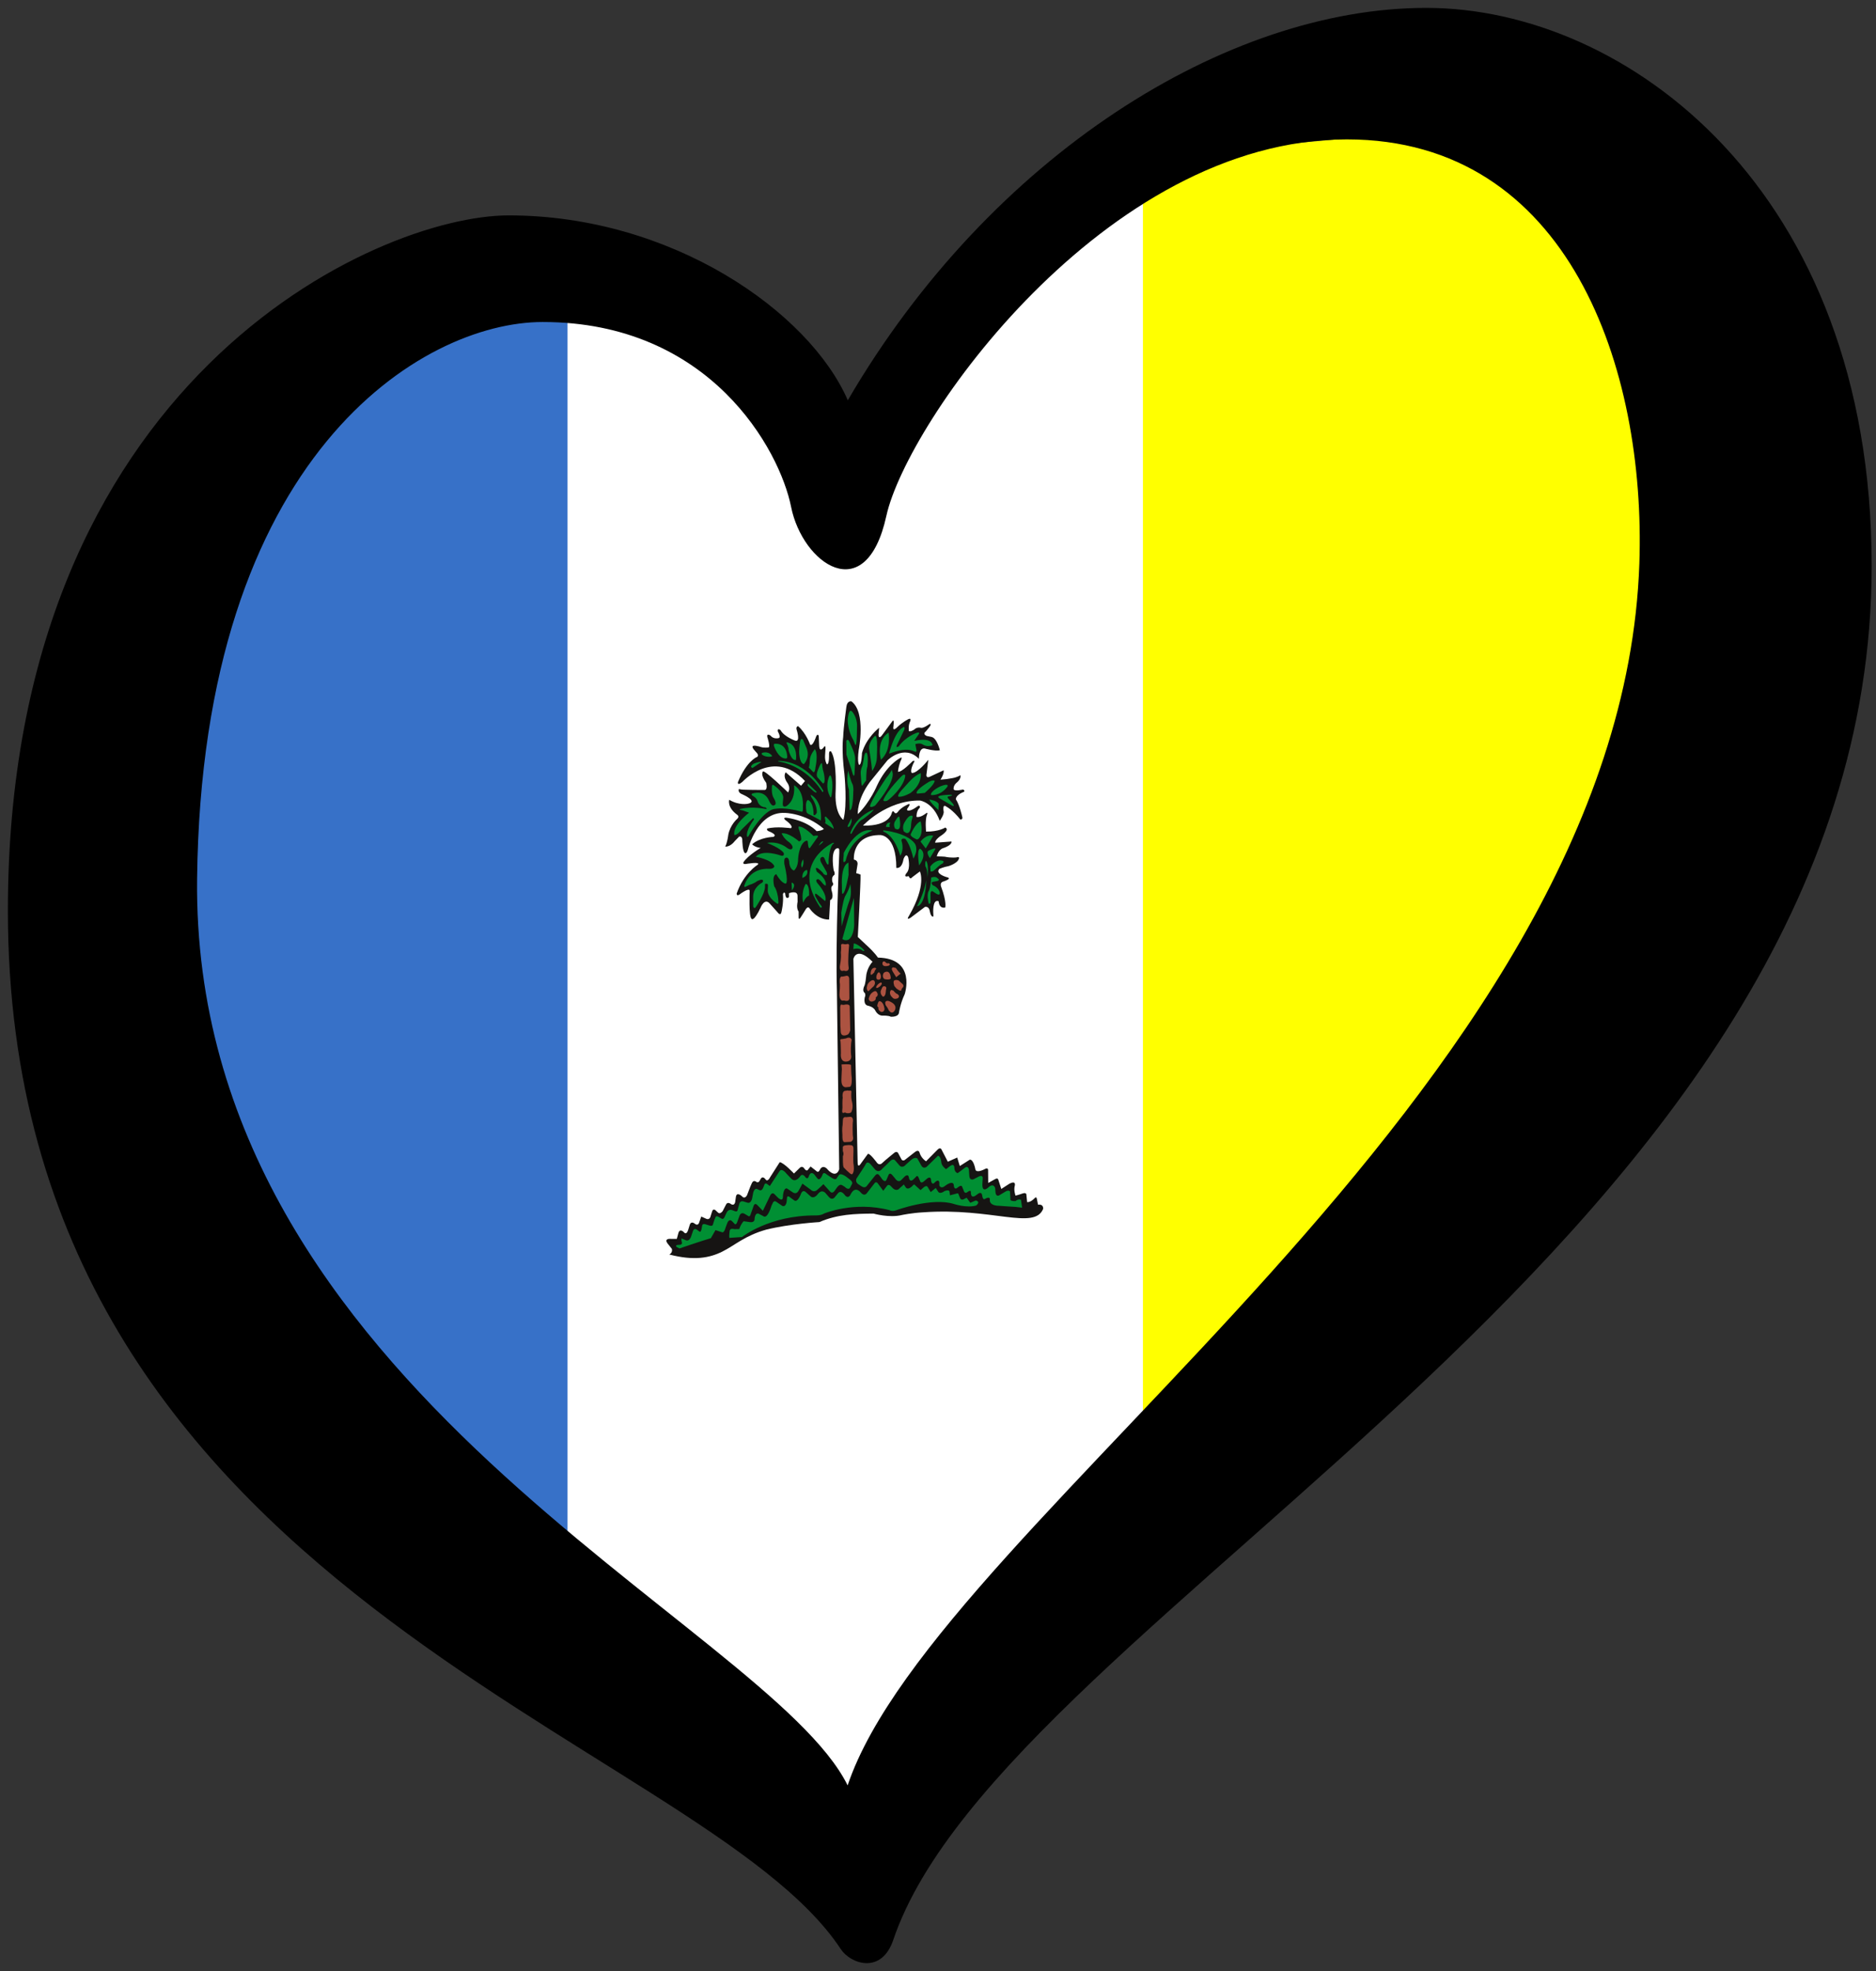 <?xml version="1.0" encoding="UTF-8" standalone="no"?>
<svg
   xmlns:dc="http://purl.org/dc/elements/1.1/"
   xmlns:cc="http://creativecommons.org/ns#"
   xmlns:rdf="http://www.w3.org/1999/02/22-rdf-syntax-ns#"
   xmlns:svg="http://www.w3.org/2000/svg"
   xmlns="http://www.w3.org/2000/svg"
   xmlns:sodipodi="http://sodipodi.sourceforge.net/DTD/sodipodi-0.dtd"
   xmlns:inkscape="http://www.inkscape.org/namespaces/inkscape"
   width="238"
   height="250"
   id="svg2"
   version="1.1"
   inkscape:version="0.91 r13725"
   sodipodi:docname="EuroPenang.svg">
  <rect width="100%" height="100%" fill="#333333" stroke="none"/>
  <defs
     id="defs14">
    <clipPath
       id="Clip4-3">
      <path
         inkscape:connector-curvature="0"
         d="m 0,0 114.403,0 0,149.418 -114.403,0 z"
         transform="translate(44.932,-0.304)"
         id="path4355-5" />
    </clipPath>
  </defs>
  <sodipodi:namedview
     pagecolor="#ffffff"
     bordercolor="#666666"
     borderopacity="1"
     objecttolerance="10"
     gridtolerance="10"
     guidetolerance="10"
     inkscape:pageopacity="0"
     inkscape:pageshadow="2"
     inkscape:window-width="1366"
     inkscape:window-height="705"
     id="namedview12"
     showgrid="false"
     inkscape:zoom="1.2263156"
     inkscape:cx="47.807978"
     inkscape:cy="89.465548"
     inkscape:window-x="-8"
     inkscape:window-y="-8"
     inkscape:window-maximized="1"
     inkscape:current-layer="svg2" />
  <path
     d="m144 20 66-6 0 105-66 74z"
     fill="#e23"
     id="path4"
     style="fill:#ffff00;fill-opacity:1" />
  <path
     d="m71 35 37 23 37-39 0 178-37 39-37-25z"
     fill="#fe4"
     id="path6"
     style="fill:#ffffff;fill-opacity:1" />
  <path
     d="M29 54 72 35 72 209 12 146z"
     fill="#111"
     id="path8"
     style="fill:#3771c8;fill-opacity:1" />
  <g
     clip-path="url(#Clip4-3)"
     id="Group4-6"
     transform="matrix(0.507,-0.044,0,0.509,55.945,93.459)">
    <path
       inkscape:connector-curvature="0"
       id="path4456-5"
       transform="translate(44.932,-0.304)"
       d="m 105.744,130.969 c 0,0 0.198,-1.234 -1.279,-1.166 l -0.284,-1.446 c 0,0 -0.074,-0.738 -0.546,-0.267 0,0 -0.988,1.005 -1.895,0.832 l -0.198,-1.991 c 0,0 -0.095,-0.452 -0.908,-0.264 0,0 -1.446,0.375 -1.808,0.378 0,0 -0.466,-1.355 -0.202,-2.353 0,0 0.529,-1.545 -1.365,-0.713 l -1.982,1.105 -0.746,-2.348 c 0,0 -0.096,-0.543 -0.727,-0.265 l -1.805,0.83 -0.026,-3.17 c 0,0 0.048,-0.772 -0.818,-0.355 0,0 -2.035,0.92 -2.356,-0.069 0,0 -0.396,-2.503 -1.382,-2.614 l -2.523,1.381 -0.654,-2.168 -2.347,0.835 -1.567,-3.156 c 0,0 -0.278,-0.722 -0.998,-0.082 l -2.875,2.652 c 0,0 -1.219,-0.792 -1.649,-2.34 0,0 -0.223,-0.879 -1.18,-0.171 l -2.521,1.743 c 0,0 -0.54,0.276 -0.817,-0.265 l -0.277,-0.54 -0.553,-1.083 c 0,0 -0.308,-0.564 -0.907,-0.173 0,0 -2.429,1.743 -3.149,2.383 0,0 -0.579,0.532 -1.179,-0.171 0,0 -2.018,-2.928 -2.375,-2.424 l -1.701,2.189 c 0,0 -0.805,1.275 -0.819,-0.355 L 58.264,64.568 c 0,0 0.719,-3.267 4.788,1.112 0,0 -1.438,1.372 -1.6,3.546 0,0 -0.164,1.904 -0.521,2.45 0,0 -0.534,1.092 0.195,1.628 0,0 0.276,0.542 0.009,0.997 0,0 -0.526,1.907 0.836,2.257 0,0 1.36,0.35 1.823,1.433 0,0 0.644,1.353 1.913,1.342 0,0 1.359,0.079 1.905,0.436 0,0 1.997,0.345 2.076,-0.924 0,0 0.332,-2.198 1.41,-4.36 0,0 3.022,-8.679 -6.697,-9.723 0,0 -0.734,-1.261 -2.928,-3.415 l -2.103,-2.155 c 0,0 0.782,-13.956 0.678,-15.495 0,0 -0.728,-0.356 -1.091,-0.443 l 0.343,-2.177 c 0,0 0.172,-0.998 -0.917,-1.26 0,0 -0.541,-6.197 6.619,-5.536 0,0 4.02,0.262 4.004,8.523 0,0 1.362,0.532 1.793,-2.009 0,0 0.619,-1.726 1.174,-0.373 0,0 0.658,2.712 -0.328,3.807 0,0 -1.167,1.188 0.462,0.902 0,0 0.277,0.812 0.638,0.537 l 0.359,-0.274 1.802,-1.193 c 0,0 1.753,3.517 -2.713,10.802 0,0 -0.896,1.216 0.367,0.54 l 3.603,-2.388 c 0,0 0.904,-0.188 1.187,0.986 0,0 0.194,1.538 0.829,1.623 0,0 0.171,0.013 0.083,-0.726 0,0 -0.306,-3.801 1.332,-3 0,0 0.046,1.904 1.646,1.706 0,0 0.443,-1.272 -1.043,-5.334 0,0 -0.371,-0.994 0.533,-1.182 0,0 1.357,-0.284 1.444,-0.647 0,0 0.108,-0.191 -0.73,-0.446 0,0 -2.817,-1.062 -1.649,-2.16 0,0 1.212,-0.401 2.261,-0.473 0,0 2.311,-0.494 2.612,-1.653 0,0 0.268,-0.546 -0.637,-0.356 0,0 -1.228,0.071 -2.903,-0.427 0,0 -1.088,-0.172 -1.994,-0.254 0,0 0.348,-1.634 1.613,-1.917 0,0 2.169,-0.471 2.07,-1.467 L 78.741,37.373 c 0,0 -0.185,-0.542 1.165,-1.459 0,0 2.704,-1.383 1.34,-2.096 0,0 -1.623,0.92 -4.796,0.586 0,0 -0.297,-2.986 0.235,-4.169 0,0 0.332,-0.79 -0.274,-0.359 0,0 -1.351,1.008 -2.35,0.654 0,0 -0.102,-1.448 0.796,-2.181 0,0 0.258,-0.619 -0.366,-0.54 0,0 -1.801,1.283 -2.619,0.928 0,0 -0.454,-0.086 0.084,-0.725 0,0 0.807,-1.003 0.084,-0.816 0,0 -1.808,0.56 -2.702,1.745 0,0 -0.448,0.547 -0.814,0.007 0,0 -0.369,-0.722 -0.634,0.006 0,0 -0.424,3.355 -7.223,2.6 0,0 5.835,-5.849 14.266,-5.017 0,0 3.266,0.696 4.939,5.481 0,0 1.164,-1.46 0.976,-2.273 0,0 -0.381,-2.08 0.714,-1.093 0,0 1.55,0.892 3.474,3.501 0,0 0.726,0.084 0.446,-0.729 0,0 -0.659,-2.982 -1.578,-4.424 0,0 -0.099,-0.904 1.616,-1.554 0,0 1.086,-0.191 0.175,-0.727 0,0 -2.26,0.383 -2.357,-0.341 0,0 -0.098,-0.814 0.712,-1.456 0,0 1.26,-0.826 0.98,-1.82 0,0 -0.72,0.46 -2.078,0.562 l -1.357,0.103 -1.54,0.013 c 0,0 0.985,-1.367 0.795,-2.271 l -3.431,1.298 c 0,0 -1.172,0.555 -0.824,-0.989 l 0.425,-3.264 c 0,0 -2.688,3.193 -4.14,2.935 0,0 -0.64,-0.537 0.698,-2.904 0,0 -0.249,-0.269 -0.633,0.096 0,0 -2.604,2.468 -3.514,2.204 0,0 -0.008,-0.906 0.611,-2.541 0,0 0.683,-1.226 0.006,-0.864 -0.134,0.071 -0.284,0.141 -0.284,0.141 0,0 -3.206,1.387 -5.56,6.209 0,0 -1.774,4.091 -4.83,6.745 0,0 -0.303,-3.529 3.011,-7.725 l 4.393,-5.021 c 0,0 4.152,-3.8 7.883,0.292 0,0 -0.077,-2.797 1.428,-2.458 0,0 2.635,0.973 3.811,0.781 0,0 -0.716,-3.153 -2.114,-3.514 L 76.603,10.582 c 0,0 -1.091,-0.534 -0.281,-1.084 0,0 2.065,-2.012 0.98,-1.82 0,0 -1.529,1.009 -2.167,0.743 0,0 -0.908,-0.354 -1.628,0.287 0,0 -0.9,0.551 -1.355,0.283 0,0 -0.229,-1.476 0.34,-2.449 0,0 0.342,-0.842 -0.456,-0.539 0,0 -1.445,0.557 -2.883,1.837 0,0 -0.987,0.915 -0.906,-0.083 0,0 0.342,-2.267 -0.195,-1.629 L 65.452,9.413 c 0,0 -0.808,1.094 -0.906,-0.083 L 64.711,7.517 c 0,0 -3.241,2.204 -4.295,5.926 0,0 -0.064,2.899 -0.699,2.904 0,0 -0.548,-0.447 -0.123,-3.712 0,0 1.912,-9.255 -1.83,-12.302 0,0 -1.062,-0.332 -1.257,1.28 0,0 -0.725,5.079 -0.795,7.434 0,0 -0.471,3.084 0.308,9.236 0,0 0.794,7.783 -0.261,11.415 0,0 -2.096,-1.521 -1.961,-6.685 0,0 0.473,-7.975 -1.09,-10.587 0,0 -0.548,-0.54 -0.538,0.639 0,0 0.112,2.444 -0.521,2.45 0,0 -0.551,-0.81 -0.472,-2.17 l 0.079,-1.36 c 0,0 0.24,-1.823 -0.548,-0.628 0,0 -0.897,1.004 -1.002,-0.535 L 49.593,8.284 c 0,0 -0.189,-0.813 -0.634,0.005 0,0 -0.882,2.635 -1.523,1.916 0,0 -1.022,-2.98 -3.032,-4.864 0,0 -0.543,0.095 -0.355,0.819 0,0 1.118,3.432 -0.429,2.72 0,0 -2.728,-1.243 -3.558,-2.867 0,0 -0.822,-0.808 -0.723,0.188 0,0 0.927,1.649 0.197,1.72 0,0 -1.259,0.231 -2,-0.798 0,0 -1.004,-0.806 -0.813,0.279 0,0 0.839,2.619 0.295,2.623 0,0 -1.176,0.101 -2.086,-0.343 0,0 -2.062,-0.837 -1.903,-0.074 0.094,0.452 0.368,0.63 0.917,1.351 0,0 1.005,0.987 0.011,1.268 0,0 -2.438,0.837 -4.569,5.746 0,0 -0.299,1.097 1.088,0.081 0,0 7.811,-7.858 15.679,1.13 l -0.986,1.095 -3.837,-3.68 c 0,0 -0.809,0.822 0.385,2.623 0,0 0.954,1.252 0.203,2.444 0,0 -6.093,-6.383 -6.3,-5.741 0,0 -0.719,0.641 0.84,2.892 0,0 0.391,1.718 -0.347,1.723 0,0 -2.766,-0.215 -4.975,-0.484 0,0 -0.947,-0.076 -1.506,-0.304 0,0 -0.468,0.796 0.883,1.417 0,0 4.057,2.102 1.368,2.442 0,0 -2.135,0.336 -4.684,-1.384 0,0 -0.618,1.747 1.935,3.862 0,0 0.717,0.47 0.088,1.029 0,0 -1.809,1.361 -2.262,3.82 0,0 -0.221,1.902 -0.767,2.857 0,0 1.19,0.306 2.444,-1.209 l 1.021,-0.96 c 0,0 0.631,-0.243 0.797,0.706 0,0 0.032,3.563 0.823,3.556 0,0 0.336,0.081 0.625,-0.956 0,0 2.283,-9.189 9.19,-8.236 0,0 5.071,0.43 9.781,4.822 0,0 -0.233,0.397 -1.817,0.412 0,0 -2.082,-2.673 -7.398,-3.973 0,0 -1.27,-0.305 -0.391,0.558 0,0 2.152,1.644 1.364,2.126 0,0 -3.649,-0.838 -5.942,-0.422 0,0 -0.234,0.397 0.402,0.709 0,0 2.385,1.087 1.122,1.495 0,0 -3.328,-0.208 -5.293,1.393 0,0 0.64,0.786 2.147,1.089 0,0 -3.153,1.532 -4.326,3.206 0,0 -0.234,0.476 0.558,0.469 0,0 3.955,-0.352 3.013,0.449 0,0 -3.468,1.773 -5.246,6.697 0,0 -0.071,0.792 0.716,0.31 0,0 2.518,-1.685 2.528,-0.656 0,0 -0.26,6.415 0.458,6.963 0,0 0.483,1.025 2.273,-2.554 0,0 0.996,-2.547 2.369,-0.733 l 1.84,2.201 c 0,0 0.803,1.259 1.029,-0.01 0,0 0.536,-2.063 0.358,-4.358 0,0 0.178,-0.67 0.553,-0.163 0,0 0.053,1.818 0.959,1.021 l -0.008,-0.95 c 0,0 2.132,-0.652 2.145,0.852 l 0.013,1.504 c 0,0 -0.395,1.456 0.259,2.452 l 0.011,1.266 c 0,0 -0.07,1.031 0.477,0.234 l 0.547,-0.796 0.781,-1.195 c 0,0 0.469,-0.717 0.869,-0.167 0,0 1.849,3.071 4.938,3.281 l 0.274,-4.832 c 0,0 1.029,-0.089 0.376,-2.299 0,0 -0.325,-0.948 0.227,-1.268 0,0 0.356,-0.332 -0.007,-0.791 0,0 -0.487,-1.342 0.459,-1.825 0,0 0.232,-0.435 -0.169,-1.107 0,0 -0.832,-4.586 0.587,-5.389 0,0 0.788,-0.324 0.795,0.389 l 0.006,0.712 c 0,0 -0.972,21.964 -0.59,34.37 l 0.574,44.466 c 0,0 -0.612,2.362 -2.808,-0.065 0,0 -1.01,-1.532 -1.906,-0.437 0,0 -0.443,1.092 -0.901,0.552 l -1.552,-1.345 -0.627,0.73 c 0,0 -0.347,0.598 -1,-0.444 0,0 -0.475,-0.741 -1.089,-0.171 l -1.438,1.28 c 0,0 -2.471,-2.876 -3.56,-3.138 l -2.414,3.554 c 0,0 -0.623,1.273 -1.174,0.372 0,0 -0.68,-1.008 -1.179,-0.171 -0.191,0.321 -0.268,0.456 -0.268,0.456 0,0 -0.2,0.473 -0.722,0.277 0,0 -0.767,-0.835 -1.219,0.134 -0.347,0.741 -0.403,0.878 -0.403,0.878 l -0.797,1.999 c 0,0 -0.534,1.092 -1.267,0.192 0,0 -1.371,-1.436 -1.539,0.104 l -0.171,1.18 c 0,0 -0.172,0.998 -0.992,0.462 0,0 -0.868,-0.82 -1.269,-0.08 l -0.891,1.638 c 0,0 -0.628,0.73 -1.085,0.281 l -0.457,-0.449 c 0,0 -0.767,-1 -1.086,0.01 -0.231,0.731 -0.353,1.09 -0.353,1.09 0,0 -0.194,1.112 -1.173,0.554 l -1.183,-0.623 -0.53,1.453 c 0,0 -0.241,0.92 -1.085,0.191 0,0 -0.914,-0.898 -1.267,0.192 l -0.352,1.09 c 0,0 -0.351,1.362 -0.99,0.734 0,0 -1.145,-1.484 -1.539,0.104 l -0.351,1.272 -1.812,-0.166 c 0,0 -1.451,-0.168 -0.443,1.181 l 1.008,1.35 c 0,0 0.325,0.903 -0.622,1.364 6.18,2.133 10.073,1.722 13.252,0.42 3.179,-1.303 5.645,-3.498 11.011,-4.527 5.881,-0.941 13.279,-0.732 13.279,-0.732 4.577,-1.562 8.831,-1.311 13.554,-0.942 0,0 3.943,1.474 7.097,0.97 0,0 2.441,-0.31 5.351,-0.211 17.178,0.268 27.764,6.898 29.988,1.75 z"
       style="fill:#161413;fill-rule:nonzero;stroke:none"
       sodipodi:nodetypes="ccccccccccccccccccccccccccccccccccccccccccccccccccccccccccccccccccccccccccccccccccccccccccccccccccccccccccccccccccccccccccccccccccccccccccccccccccccccccccccccccccccccccccccccccccccccccccccccccccccccccccccccccccccccccccccccccccccccccccccccccccccccccccccccccccccccccccccccccccccccccccccccccccscccccc" />
    <path
       inkscape:connector-curvature="0"
       id="path4458-2"
       transform="translate(146.689,129.419)"
       d="m 0.358,0.644 0.629,-0.458 c 0,0 0.633,-0.186 0.73,0.537 0,0 0.007,0.725 -0.72,0.55 0,0 -0.997,-0.173 -0.639,-0.629 z"
       style="fill:none;stroke:#161413;stroke-width:0.054;stroke-linecap:butt;stroke-linejoin:miter;stroke-dasharray:none" />
    <path
       inkscape:connector-curvature="0"
       id="path4464-6"
       transform="translate(58.48,1.439)"
       d="m 35.287,125.925 c -11.603,-1.074 -18.443,3.786 -18.443,3.786 l -3.171,-0.062 c -0.095,-0.453 0.076,-1.723 0.076,-1.723 0.094,-0.783 1.172,-0.35 1.172,-0.35 l 1.225,0.096 c 0.53,-1.454 1.117,-1.86 1.117,-1.86 l 1.543,0.35 c 1.193,0.295 1.185,-0.622 1.185,-0.622 0,0 -0.003,-0.411 0.161,-0.84 0.277,-0.722 0.811,-0.46 0.811,-0.46 l 1.184,0.714 c 1.095,0.987 2.062,-2.373 2.062,-2.373 0,0 -0.013,-0.007 0.356,-0.728 0.285,-0.558 0.722,-0.278 0.722,-0.278 l 1.641,1.254 c 0.91,0.445 1.079,-0.915 1.079,-0.915 l 0.084,-0.816 c -0.008,-0.997 0.723,-0.279 0.723,-0.279 l 1.094,0.896 c 0.912,0.717 1.708,-1.554 1.708,-1.554 0.451,-1.046 1.175,-0.282 1.175,-0.282 l 1.279,1.256 c 0.913,0.718 1.806,-0.559 1.806,-0.559 1.121,-1.22 1.994,0.163 1.994,0.163 0,0 0,0 0.733,0.9 0.732,0.899 1.361,0.26 1.361,0.26 l 0.807,-0.913 c 0.806,-1.094 1.816,0.527 1.816,0.527 0.916,1.166 1.449,-0.103 1.449,-0.103 1.158,-2.184 2.534,-0.203 2.534,-0.203 0.848,1.09 1.453,0.348 1.453,0.348 l 2.061,-2.463 c 0.399,-0.329 0.725,0.175 0.725,0.175 l 1.378,1.98 0.894,-1.095 c 0.358,-0.546 0.906,-0.008 0.906,-0.008 l 0.641,0.719 c 0.731,0.718 1.361,0.35 1.361,0.35 l 1.349,-1.098 0.429,0.7 c 0.578,1.006 1.749,-0.176 1.749,-0.176 0.449,-0.548 0.634,-0.096 0.634,-0.096 l 1.37,1.347 0.81,-0.642 c 0.629,-0.458 0.904,-0.099 0.904,-0.099 l 0.828,1.442 1.261,-0.917 0.551,0.901 c 0.461,0.902 1.63,0.076 1.63,0.076 1.265,-0.373 1.272,0.261 1.272,0.261 l 0.098,0.904 1.629,-0.286 c 0.493,-0.177 0.546,0.267 0.546,0.267 l 0.278,0.723 c 0.279,0.993 1.091,0.533 1.091,0.533 l 0.632,-0.277 0.918,1.35 1.355,-0.464 c 1.362,0.441 0.102,1.267 0.102,1.267 -2.351,0.474 -5.532,-0.857 -5.532,-0.857 -5.544,-2.216 -14.489,0.309 -14.489,0.309 -0.994,0.281 -1.633,-0.166 -1.633,-0.166 -8.902,-3.092 -16.397,-0.58 -16.397,-0.58 -0.811,0.46 -2.081,0.29 -2.081,0.29 z m 51.649,2.532 -0.289,-1.99 c 0,0 -0.638,-0.356 -1.357,0.194 0,0 -0.905,0.008 -1.27,-0.351 l -0.111,-2.173 c 0,0 -0.365,-0.45 -1.086,-0.081 -0.722,0.368 -0.722,0.368 -0.722,0.368 l -0.901,0.461 c 0,0 -0.739,0.395 -0.913,-0.716 l -0.101,-1.177 c 0,0 -0.33,-1.329 -1.544,-0.439 0,0 -1.797,1.737 -1.64,-0.982 l 0.08,-1.268 c 0,0 0.098,-0.987 -1.001,-0.535 l -1.082,0.462 c 0,0 -1.172,0.645 -1.276,-0.894 -0.103,-1.539 -0.103,-1.539 -0.103,-1.539 0,0 -0.192,-1.085 -1.002,-0.535 -0.811,0.551 -0.811,0.551 -0.811,0.551 l -0.99,0.642 c 0,0 -0.727,-0.174 -0.826,-1.26 0,0 0.078,-1.359 -1.002,-0.716 l -1.081,0.734 c 0,0 -1.095,-0.805 -1.194,-1.801 0,0 -0.104,-1.538 -0.83,-1.713 l -2.785,2.47 c 0,0 -0.81,0.641 -1.362,-0.35 l -1.013,-1.893 c 0,0 -0.64,-0.538 -1.628,0.286 l -1.259,1.007 c 0,0 -0.807,1.004 -1.63,0.014 l -1.009,-1.259 c 0,0 -0.459,-0.721 -1.268,0.011 -0.81,0.732 -0.81,0.732 -0.81,0.732 l -1.168,1.007 c 0,0 -0.894,1.185 -1.901,-0.074 -1.007,-1.259 -1.007,-1.259 -1.007,-1.259 0,0 -0.733,-0.989 -1.18,-0.261 -0.446,0.728 -0.446,0.728 -0.446,0.728 l -1.969,2.826 c 0,0 -0.29,0.769 0.465,1.354 0.716,0.555 0.73,0.537 0.73,0.537 0,0 0.913,0.807 1.45,0.077 l 1.973,-2.28 c 0,0 0.54,-0.814 1.063,-0.163 0.35,0.44 0.544,0.753 0.544,0.753 0,0 0.833,1.478 1.301,0.651 l 0.533,-1.182 c 0,0 0.267,-0.761 0.941,0.096 0.544,0.691 0.697,0.886 0.697,0.886 0,0 0.647,1.156 1.455,0.621 l 0.988,-0.914 c 0,0 0.809,-0.642 0.998,0.262 0,0 0.103,1.449 1.094,0.715 l 0.719,-0.64 c 0,0 0.308,-0.511 0.637,0.266 0.379,0.899 0.37,0.902 0.37,0.902 0,0 0.186,0.724 0.906,0.173 0.721,-0.549 0.721,-0.549 0.721,-0.549 0,0 0.808,-0.732 1.087,0.081 0,0 0.015,1.63 0.826,1.08 0,0 0.985,-1.097 1.267,-0.102 l 0.008,0.816 c 0,0 0.37,1.083 1.54,0.166 0,0 1.891,-1.284 2.083,0.073 0,0 0.013,1.358 0.913,0.717 0,0 0.989,-0.825 1.177,-0.102 l 0.371,0.903 c 0,0 0.189,0.994 0.909,0.535 0,0 0.81,-0.641 0.906,-0.007 0,0 -0.166,1.721 1.096,1.076 l 0.721,-0.459 c 0,0 0.81,-0.55 1,0.444 0,0 0.102,1.358 0.733,0.989 0,0 1.358,-0.725 1.183,0.443 0,0 -0.2,1.378 2.459,1.609 0,0 3.174,0.515 3.899,0.599 0,0 1.18,0.256 1.725,0.347 z m -85.749,2.75 c 0,0 5.512,-1.407 7.863,-1.88 l 1.161,-1.912 1.727,0.709 c 0,0 0.363,0.087 0.628,-0.64 0.266,-0.727 0.266,-0.727 0.266,-0.727 l 0.354,-0.909 c 0,0 0.443,-1.091 1.174,-0.282 0.732,0.809 0.732,0.809 0.732,0.809 0,0 0.273,0.178 0.539,-0.457 l 0.62,-1.636 c 0,0 0.354,-0.909 1.266,-0.283 0.911,0.626 0.911,0.626 0.911,0.626 0,0 0.349,0.303 0.54,-0.277 0.244,-0.734 0.266,-0.727 0.266,-0.727 l 0.531,-1.453 c 0,0 0.265,-0.818 0.905,-0.099 0.641,0.719 0.641,0.719 0.641,0.719 l 0.752,0.831 1.761,-3.48 c 0,0 0.442,-1.182 1.174,-0.373 0.732,0.809 0.732,0.809 0.732,0.809 0,0 1.372,1.527 1.357,-0.103 0,0 0.072,-2.084 0.98,-1.91 l 1.55,1.164 c 0,0 0.82,0.627 1.356,-0.285 0.536,-0.91 0.536,-0.91 0.536,-0.91 l 0.446,-0.819 2.098,1.703 c 0,0 0.733,0.898 1.632,0.167 0.899,-0.733 0.899,-0.733 0.899,-0.733 l 0.629,-0.549 1.739,2.067 c 0,0 0.501,0.601 1.085,-0.19 0.689,-0.933 0.717,-0.912 0.717,-0.912 0,0 0.537,-0.73 1.175,-0.283 0.638,0.448 0.638,0.448 0.638,0.448 0,0 0.915,1.078 1.361,0.259 l 0.445,-0.818 c 0,0 0.307,-0.381 -0.462,-1.083 -0.522,-0.477 -0.547,-0.449 -0.547,-0.449 0,0 -1.639,-1.609 -2.255,-0.994 l -0.555,0.747 c 0,0 -0.176,0.636 -1.361,-0.26 -1.186,-0.894 -1.186,-0.894 -1.186,-0.894 0,0 -0.719,-0.807 -0.997,-0.082 0,0 -0.618,1.817 -1.351,0.828 -0.733,-0.991 -0.733,-0.991 -0.733,-0.991 0,0 -0.825,-1.08 -1.357,0.284 0,0 -0.173,0.907 -0.812,0.278 0,0 -0.644,-1.171 -1.272,-0.531 0,0 -1.162,1.821 -2.351,0.473 -1.19,-1.348 -1.19,-1.348 -1.19,-1.348 0,0 -1.138,-1.611 -1.727,-0.709 l -2.415,3.463 -0.547,-0.448 c 0,0 -0.582,-0.615 -0.815,0.007 -0.243,0.646 -0.266,0.636 -0.266,0.636 0,0 -0.282,0.893 -0.9,0.642 l -0.638,-0.357 c 0,0 -0.637,-0.447 -0.989,0.825 l -0.26,1.361 c 0,0 -0.26,1.36 -1.169,1.006 -0.908,-0.354 -0.908,-0.354 -0.908,-0.354 0,0 -0.94,-0.517 -1.173,0.554 l -0.351,1.271 c 0,0 -0.03,0.705 -0.722,0.369 -0.801,-0.39 -0.818,-0.355 -0.818,-0.355 0,0 -0.818,-0.356 -1.263,0.554 -0.445,0.91 -0.445,0.91 -0.445,0.91 0,0 -0.265,0.817 -0.811,0.46 -0.547,-0.358 -0.547,-0.358 -0.547,-0.358 0,0 -0.768,-0.637 -0.956,-0.154 -0.203,0.52 -0.308,0.709 -0.308,0.709 l -0.353,1.09 c 0,0 -0.056,0.479 -0.814,0.188 -0.911,-0.35 -0.909,-0.354 -0.909,-0.354 0,0 -0.904,-0.484 -0.994,0.281 0,0 -0.166,1.722 -0.622,1.363 -0.456,-0.358 -0.456,-0.358 -0.456,-0.358 0,0 -0.823,-0.898 -1.177,0.01 l -0.442,1.272 c 0,0 -0.439,1.545 -1.532,0.83 L 1.709,128.757 c 0,0 -0.086,0.454 0.099,0.996 0,0 0.186,0.633 -0.72,0.55 0,0 -1.088,-0.172 -0.63,0.458 z M 54.051,12.338 c 0,0 3.522,-1.187 5.774,0.016 0,0 0.819,0.537 0.677,-0.209 -0.143,-0.747 -0.143,-0.747 -0.143,-0.747 l -0.143,-0.746 c 0,0 1.085,-0.349 1.905,0.255 0,0 0.957,0.808 2.38,0.387 0,0 0.05,-2.038 -4.292,-1.524 l -0.273,0.003 1.073,-1.437 c 0,0 0.606,-0.752 -0.478,-0.471 0,0 -2.645,0.634 -4.457,2.959 0,0 -0.811,0.483 -0.479,-0.334 l 1.87,-3.685 c 0,0 0.262,-1.089 -0.413,-0.54 0,0 -1.829,0.492 -3.41,6.144 z m -2.434,1.447 c 2.699,-2.129 1.912,-6.605 1.912,-6.605 -3.312,1.863 -1.912,6.605 -1.912,6.605 z m -2.218,2.602 c 0,0 1.143,-1.301 1.192,-3.271 0.051,-1.971 0.051,-1.971 0.051,-1.971 0,0 0.167,-4.145 -0.641,-3.322 0,0 -1.587,1.349 -1.33,3.068 0,0 0.573,3.459 0.728,5.496 z m -2.415,3.418 0.941,-1.231 c 0,0 -0.024,-2.649 0.309,-3.4 0,0 0.315,-2.855 -0.234,-3.462 0,0 -0.342,-0.269 -0.604,0.889 0,0 -0.254,2.04 -0.521,2.517 0,0 -0.401,0.683 -0.324,1.77 0.078,1.086 0.078,1.086 0.078,1.086 0,0 0.088,2.308 0.355,1.831 z m -3.39,0.709 0.182,5.161 c 0.885,0.264 0.912,-4.423 0.912,-4.423 0.118,-1.246 -0.153,-1.901 -0.153,-1.901 -0.552,-1.014 -1.118,-3.59 -1.118,-3.59 -0.587,2.858 0.178,4.753 0.178,4.753 z m -0.621,-8.757 1.187,3.589 c 0,0 0,0 0.351,1.22 0.351,1.219 0.478,0.267 0.478,0.267 l 0.115,-2.378 c 0,0 0,0 0.056,-1.359 0.056,-1.359 -1.12,-3.727 -1.12,-3.727 0,0 0,0 -0.347,-0.812 -0.347,-0.812 -0.75,-0.265 -0.75,-0.265 z m 0.331,-8.698 c -0.016,2.923 1.405,5.218 1.405,5.218 0,0 0,0 0.416,1.083 0.417,1.083 0.456,-2.314 0.456,-2.314 0,0 0,0 0.048,-2.173 C 45.679,2.698 44.442,1.214 44.442,1.214 43.481,0 43.304,3.058 43.304,3.058 Z m -1.022,33.881 c 0,0 -0.086,0.495 -0.096,1.045 -0.019,1.018 0.613,0.198 0.613,0.198 1.241,-5.717 6.732,-6.92 6.732,-6.92 -4.088,-1.391 -7.225,4.954 -7.225,4.954 z m 10.037,-5.158 c 2.866,1.401 4.132,6.349 4.132,6.349 1.073,-1.571 0.308,-3.671 0.308,-3.671 -0.143,-0.882 0.947,-0.416 0.947,-0.416 1.304,1.551 2.015,5.078 2.015,5.078 1.475,-2.323 0.307,-3.808 0.307,-3.808 -2.063,-2.834 -7.711,-3.872 -7.711,-3.872 -0.339,0.003 0.003,0.34 0.003,0.34 z m -7.503,27.171 -0.123,1.427 c 0,0 1.491,-0.353 2.314,0.59 0,0 1.023,0.467 -0.004,-0.543 0,0 -1.166,-1.212 -2.188,-1.475 z m -2.864,-1.334 c 0.821,0.672 1.632,0.257 1.632,0.257 1.345,-0.971 1.327,-3.611 1.327,-3.611 L 44.852,47.607 Z M 42.606,47.084 c -0.533,1.227 -0.915,4.016 -0.915,4.016 l 0.097,3.328 c 0.064,-0.477 1.518,-5.041 1.518,-5.041 0,0 0,0 0.53,-1.499 0.53,-1.5 0.102,-3.805 0.102,-3.805 -0.26,1.361 -1.332,3.001 -1.332,3.001 z m -0.772,-2.846 c 0,0 0,0 0.01,1.223 0.011,1.222 0.212,0.881 0.212,0.881 0.678,-0.074 1.454,-4.564 1.454,-4.564 L 43.483,38.72 c -1.965,0.561 -1.649,5.518 -1.649,5.518 z m 19.329,-3.296 c 2.284,-2.941 0.236,-4.146 0.236,-4.146 -0.883,0.144 -0.236,4.146 -0.236,4.146 z m 1.566,0.326 c 0.62,1.014 0.501,2.984 0.501,2.984 0.444,-3.604 -0.309,-4.277 -0.309,-4.277 -0.341,0.004 -0.192,1.293 -0.192,1.293 z m -2.088,9.801 c 2.24,-0.155 2.322,-6.271 2.322,-6.271 -0.647,3.538 -2.322,6.271 -2.322,6.271 z m 3.54,-6.825 c 0,0 -0.113,2.583 -0.649,3.334 0,0 -0.537,0.82 0.026,3.057 0,0 0.479,0.404 0.472,-0.479 C 64.022,49.272 64.022,49.272 64.022,49.272 l -0.01,-1.087 c 0,0 0.061,-0.883 0.676,-0.413 0.615,0.47 0.615,0.47 0.615,0.47 0,0 1.164,0.941 1.018,-0.077 0,0 -0.147,-1.221 -1.783,-2.022 0,0 -0.619,-0.742 0.128,-0.817 0.747,-0.074 0.747,-0.074 0.747,-0.074 0,0 1.29,-0.011 0.333,-0.75 0,0 -0.481,-0.607 -1.565,-0.258 z m -0.228,-2.783 0.078,1.223 c 0,0 0.409,0.268 1.083,-0.349 0,0 1.484,-1.304 1.823,-1.307 0,0 1.044,-0.675 -0.483,-0.879 0,0 -1.359,-0.124 -2.501,1.312 z m -0.087,-2.105 1.272,-1.981 c 0,0 0.143,-0.143 0.066,-0.272 -0.144,-0.241 -1.627,0.354 -1.627,0.354 -0.812,0.347 0.288,1.899 0.288,1.899 z m -1.042,-2.504 1.876,-3.005 c -1.839,-0.596 -3.182,1.183 -3.182,1.183 z m -2.468,-2.559 c 0.684,0.538 1.216,-0.826 1.216,-0.826 0.531,-1.431 -0.031,-3.464 -0.031,-3.464 -1.355,0.352 -2.486,3.011 -2.486,3.011 -0.132,0.545 1.302,1.279 1.302,1.279 z m -7.505,-3.67 0.952,0.128 c 0,0 -0.212,-1.018 0.263,-1.022 0,0 -1.022,-0.466 -1.215,0.894 z m 2.165,-0.971 c -0.327,0.868 0.151,1.629 0.151,1.629 l 0.477,0.199 c 1.294,0.329 0.585,-2.994 0.585,-2.994 -0.21,-0.677 -1.213,1.165 -1.213,1.165 z m 3.998,-1.258 c -0.681,0.006 -1.615,1.713 -1.615,1.713 -0.534,1.091 -0.051,2.038 -0.051,2.038 l 0.548,0.402 c 1.295,0.532 1.272,-2.049 1.272,-2.049 0.06,-0.884 0.325,-1.565 0.325,-1.565 0.265,-0.75 -0.479,-0.539 -0.479,-0.539 z m -14.78,3.188 c 0,0 1.536,-3.002 2.823,-3.353 0,0 2.162,-1.311 2.766,-2.198 0,0 -4.203,0.988 -5.796,5.146 0,0 -0.199,0.478 0.207,0.406 z m -0.902,-2.166 c -0.265,0.75 0.477,0.268 0.477,0.268 0.736,-1.23 0.391,-1.906 0.391,-1.906 z m 22.672,-1.83 0.055,-1.495 c -0.279,-0.881 -2.322,-1.338 -2.322,-1.338 0.005,0.543 2.268,2.833 2.268,2.833 z m -5.339,-4.572 1.901,-0.017 c 0,0 2.43,-1.788 2.488,-2.808 0,0 -0.479,-0.471 -1.966,0.425 0,0 -3.246,1.727 -2.424,2.399 z m 3.47,0.648 c 0,0 2.247,0.524 4.061,-1.666 0,0 0.739,-1.026 -1.632,-0.325 0,0 -2.642,0.974 -2.429,1.991 z m 2.047,0.933 3.211,2.146 c 0,0 0.888,0.535 0.2,-0.478 l -1.236,-1.483 c 0,0 -0.276,-0.473 0.336,-0.41 0,0 1.154,-0.146 0.54,-0.344 0,0 -4.282,-0.37 -3.051,0.57 z m -16.027,0.481 c 0,0 4.576,-4.863 4.416,-7.58 l -0.212,-0.948 c 0,0 -0.872,1.366 -1.344,1.778 0,0 -3.959,5.401 -4.15,6.83 0,0 0.141,0.474 1.29,-0.08 z m 3.521,-1.253 c 0,0 3.78,-2.751 4.026,-5.606 0,0 -0.208,-0.542 -0.882,0.076 0,0 -3.438,3.087 -4.572,5.475 0,0 -0.199,0.546 0.752,0.401 0,0 0.339,-0.071 0.676,-0.346 z m 4.589,-3.505 c 0,0 0,0 -1.414,1.439 -1.415,1.439 -0.801,1.637 -0.801,1.637 1.225,0.193 2.983,-0.705 2.983,-0.705 3.038,-2.064 2.539,-4.709 2.539,-4.709 -1.694,0.49 -3.308,2.339 -3.308,2.339 z M 39.565,33.456 c 0,0 -10.765,4.035 -3.121,15.855 0,0 0.681,0.198 0.2,-0.477 -0.481,-0.674 -0.481,-0.674 -0.481,-0.674 l -0.967,-1.758 c 0,0 -0.35,-1.152 0.472,-0.412 0.822,0.739 0.822,0.739 0.822,0.739 l 1.164,1.077 c 0,0 0.873,-1.163 -2.012,-4.737 0,0 -0.62,-0.946 0.264,-0.885 0,0 0.341,0.133 0.753,0.673 0.412,0.539 0.412,0.539 0.412,0.539 0,0 0.799,0.934 0.75,0.333 0,0 0.259,-1.429 -2.204,-3.377 0,0 -0.76,-1.42 0.196,-0.885 0,0 1.094,0.874 1.509,1.617 0,0 1.231,0.872 0.675,-0.549 l -1.381,-2.502 c 0,0 -0.415,-0.88 -0.01,-1.155 0,0 0.606,-0.549 0.955,0.467 0,0 0.488,1.355 0.692,1.353 0,0 0.343,0.404 0.264,-0.818 0,0 0.108,-3.126 1.051,-4.085 0,0 0.677,-0.346 -0.003,-0.339 z m -1.947,-5.077 2.188,1.611 c 0,0 -0.011,-1.223 -1.931,-3.175 0,0 -0.41,-0.337 -0.267,0.477 0,0 0.277,0.676 0.009,1.087 z m -1.025,-0.738 c 0,0 0.571,-4.625 -2.504,-6.636 0,0 -0.134,0.205 0.21,0.746 0,0 1.376,1.958 1.257,3.861 0,0 -0.468,0.888 -0.811,0.415 0,0 0.108,-3.058 -1.393,-3.792 0,0 -0.814,0.007 -0.382,2.924 0,0 0.095,0.36 0.549,0.607 0.829,0.451 0.819,0.468 0.819,0.468 z m -18.184,2.402 c 0,0 3.747,-6.487 6.873,-6.311 0,0 2.239,-0.292 6.533,1.301 0,0 0.341,0.2 0.262,-1.158 0,0 0.441,-3.943 -2.223,-5.619 0,0 0.574,3.459 -1.791,4.975 0,0 -1.081,0.621 -1.025,-0.67 l 0.123,-1.427 c 0,0 0.208,-1.27 -2.338,-3.308 0,0 -0.435,-0.344 -0.475,0.14 0,0 -0.255,1.905 0.435,3.053 0,0 1.073,1.721 0.016,1.835 0,0 -0.473,0.343 -1.234,-1.348 0,0 -0.908,-2.778 -4.163,-2.07 0,0 -0.483,0.206 0.278,0.677 0,0 0.866,0.482 1.1,1.485 0,0 0.418,1.36 1.915,1.545 0,0 0.752,0.537 0.004,0.408 0,0 -3.134,-0.992 -6.186,-0.557 0,0 -0.611,0.074 0.002,0.272 0.613,0.199 0.613,0.199 0.613,0.199 l 1.5,0.666 c 0,0 -4.255,2.755 -3.689,5.263 0,0 0.544,0.063 1.217,-0.621 0.673,-0.686 0.673,-0.686 0.673,-0.686 l 2.83,-2.538 0.207,0.338 c 0,0 -2.218,2.668 -1.728,4.227 z m 18.773,2.823 c 0,0 -0.476,-0.132 -0.945,0.687 l -0.201,0.274 c 0,0 1.014,-0.552 1.146,-0.961 z m -5.312,6.092 c 0.603,-1.024 0.253,-2.041 0.253,-2.041 -0.871,1.367 -0.253,2.041 -0.253,2.041 z m 0.281,8.761 c 0.666,-1.501 1.48,-1.643 1.48,-1.643 0.11,-2.922 -0.841,-2.982 -0.841,-2.982 -1.273,2.049 -0.639,4.625 -0.639,4.625 z m -2.9,-5.273 0.086,1.969 c 0,0 1.278,-1.438 -0.086,-1.969 z m 2.709,-0.907 c 1.762,-0.559 1.139,-1.912 1.139,-1.912 -1.357,0.216 -1.139,1.912 -1.139,1.912 z m 1.973,-7.422 1.812,-2.393 c 0,0 0.674,-0.618 -1.022,-0.399 0,0 -2.196,-2.562 -3.692,-2.685 0,0 -0.133,0.341 0.144,0.949 0,0 0.768,2.371 0.362,2.579 -0.406,0.207 -0.406,0.207 -0.406,0.207 0,0 -2.535,-2.491 -4.369,-2.407 0,0 0.419,1.287 1.924,2.429 0,0 1.301,1.143 0.626,1.692 0,0 -0.337,0.343 -1.226,-0.397 0,0 -1.986,-1.884 -4.974,-1.654 0,0 3.411,1.6 4.169,2.884 0,0 0.28,0.88 -0.606,0.617 0,0 -4.638,-2.133 -6.388,-0.284 0,0 3.949,0.984 4.644,2.745 0,0 0.006,0.679 -1.286,0.555 0,0 -4.628,-0.979 -6.217,3.587 0,0 -0.181,0.671 0.545,0.269 l 0.677,-0.28 c 0,0 1.134,-0.19 1.963,-0.765 0,0 1.353,-0.623 1.494,-0.013 0,0 0.084,0.389 -0.334,0.546 0,0 -2.158,0.892 -2.145,3.347 l 0.021,2.31 c 0,0 0.211,0.881 0.681,0.197 0,0 2.215,-3.008 2.267,-4.774 l -0.007,-0.748 c 0,0 0.813,-0.211 0.751,0.469 l -0.056,1.29 c 0,0 -0.054,1.511 2.066,3.175 0,0 0.686,0.741 0.609,-0.209 -0.076,-0.951 -0.076,-0.951 -0.076,-0.951 0,0 -0.259,-2.044 -0.978,-2.979 0,0 -0.703,-2.711 0.517,-2.994 0,0 1.175,2.299 2.332,2.561 0,0 0.886,0.263 -0.316,-4.957 0,0 -0.147,-1.357 0.259,-1.428 0,0 0.743,-0.482 0.96,0.942 0,0 -0.052,1.767 1.176,2.368 0,0 1.081,-0.621 1.06,-2.93 0,0 0.176,-3.195 1.662,-4.091 0,0 0.676,-0.414 0.749,0.129 0,0 0.088,2.242 0.625,1.489 z m 3.274,-13.818 c 0,0 -3.804,-7.643 -11.215,-8.46 0,0 -0.543,0.073 0.614,0.334 0,0 5.99,1.442 10.124,7.995 0,0 0.347,0.812 0.477,0.132 z m -3.475,-1.125 c 0,0 0,0 0.891,0.875 0.891,0.875 0.886,0.333 0.886,0.333 l -2.126,-2.224 c -0.404,0.411 0.349,1.016 0.349,1.016 z m -13.989,-7.145 c -1.217,0.69 -0.263,1.021 -0.263,1.021 l 2.231,-1.31 c -0.478,-0.2 -1.968,0.289 -1.968,0.289 z m 19.513,9.541 c 0,0 0.585,-3.062 -0.179,-4.822 0,0 -0.277,-0.608 -0.606,0.617 0,0 -0.797,1.977 0.31,4.276 0,0 0.281,1.017 0.475,-0.072 z m -3.454,-6.49 c -0.6,1.363 0.084,1.901 0.084,1.901 0.413,0.472 1.168,1.416 1.168,1.416 0.885,0.264 0.249,-2.583 0.249,-2.583 -0.349,-1.016 -0.428,-2.306 -0.428,-2.306 -0.21,-0.745 -1.073,1.572 -1.073,1.572 z m -2.25,-0.932 1.029,1.146 c 0,0 0.482,0.743 0.669,-1.161 0,0 0.72,-3.131 -0.175,-4.413 0,0 -1.212,1.233 -1.267,2.66 0,0 0.01,1.155 -0.256,1.768 z m -1.231,-0.94 c 0,0 1.82,-1.579 0.505,-4.353 L 32.132,7.165 c 0,0 -0.551,-0.811 -0.744,0.346 0,0 -0.227,1.383 -0.25,2.515 0,0 0.019,2.856 1.184,3.183 z m -1.981,-1.206 c 0,0 0.582,-3.401 -1.873,-4.466 0,0 -0.683,-0.402 -0.405,0.207 0,0 0.483,0.879 0.421,1.559 0,0 0.636,2.848 1.857,2.701 z m -2.181,-0.864 c 0,0 0.104,-3.602 -3.225,-3.64 0,0 -0.27,0.206 0.007,0.815 0,0 0.977,2.845 2.745,3.101 0,0 0.418,0.111 0.473,-0.276 z m -3.811,-0.714 c 0,0 -0.759,-1.283 -2.454,-0.929 0,0 -0.27,0.206 0.004,0.476 0,0 0.611,0.577 1.84,0.662 0,0 0.785,0.056 0.609,-0.209 z"
       style="fill:#008f33;fill-rule:nonzero;stroke:none" />
    <path
       inkscape:connector-curvature="0"
       id="path4466-1"
       transform="translate(99.485,60.112)"
       d="m 2.489,50.424 c 0,0 0,0 -0.748,0.007 -0.747,0.006 -0.675,0.481 -0.675,0.481 l 0.007,0.882 c 0.347,0.812 0.012,1.29 0.012,1.29 0,0 0,0 0.012,1.427 0.013,1.427 0.285,1.492 0.285,1.492 l 0.618,0.674 c 0,0 0.012,-0.013 0.754,0.741 0.575,0.584 0.75,0.265 0.75,0.265 0.537,-0.684 0.251,-2.312 0.251,-2.312 -0.142,-0.746 -0.029,-3.26 -0.029,-3.26 0,0 0,0 -0.007,-0.815 C 3.712,50.481 2.965,50.488 2.965,50.488 Z m 0.537,-0.752 c 0,0 0.779,-0.211 0.602,-1.092 -0.073,-0.611 -0.073,-0.611 -0.073,-0.611 0,0 -0.093,-2.852 0.039,-3.329 0,0 0.16,-1.19 -0.69,-1.217 l -1.019,0.009 c 0,0 -0.818,-0.333 -0.808,0.754 0,0 -0.028,0.679 -0.059,1.156 0,0 -0.197,0.749 -0.045,2.513 0,0 -0.121,1.768 0.559,1.762 0,0 1.086,0.024 1.495,0.055 z M 1.046,38.527 c -0.13,0.495 -0.067,2.467 -0.067,2.467 0,0 0,0 -0.061,0.748 -0.061,0.749 0.413,0.54 0.413,0.54 0.406,-0.14 0.612,0.13 0.612,0.13 1.158,0.261 1.289,-0.216 1.289,-0.216 0.601,-1.228 0.043,-2.853 0.043,-2.853 -0.143,-0.814 -0.084,-1.766 -0.084,-1.766 0,0 -0.032,0.166 0.03,-0.374 C 3.252,36.933 2.878,36.868 2.878,36.868 2.705,36.997 2.437,36.837 2.437,36.837 2.164,36.772 1.825,36.843 1.825,36.843 0.703,36.684 1.046,38.527 1.046,38.527 Z m -0.298,-8.332 0.078,1.154 c -0.06,0.917 -0.112,2.718 -0.112,2.718 -0.051,1.902 1.103,1.892 1.103,1.892 L 2.768,35.952 C 3.447,35.946 3.292,33.706 3.292,33.706 3.148,32.824 3.128,30.515 3.128,30.515 2.718,30.178 0.748,30.196 0.748,30.196 Z m 0.216,-6.319 c -0.816,-0.129 -0.471,0.547 -0.471,0.547 0,0 0.013,0.12 0.04,0.68 0.042,0.849 0.054,2.241 0.054,2.241 -0.224,2.476 1.446,2.229 1.446,2.229 C 3.323,29.562 3.176,28.34 3.176,28.34 2.962,27.052 3.147,25.08 3.147,25.08 3.212,24.671 3.276,24.264 3.276,24.264 2.933,23.283 1.846,23.801 1.846,23.801 Z M 1.432,15.381 C 1.228,15.451 0.684,15.252 0.684,15.252 0.378,15.22 0.42,16.205 0.42,16.205 l 0.037,4.211 c 0,0 0,0 0.082,1.562 0.082,1.562 1.639,0.937 1.639,0.937 0.475,-0.072 0.738,-1.025 0.738,-1.025 L 2.796,16.048 C 2.856,15.096 1.432,15.381 1.432,15.381 Z M 1.708,8.246 C 1.233,8.284 0.962,8.32 0.962,8.32 0.109,7.988 0.296,9.82 0.296,9.82 c 0.139,0.475 -0.047,2.378 -0.047,2.378 -0.187,1.972 0.698,2.1 0.698,2.1 0.577,-0.039 0.816,0.128 0.816,0.128 1.089,0.262 0.944,-0.755 0.944,-0.755 L 2.67,9.46 C 2.792,7.829 1.708,8.246 1.708,8.246 Z M 2.182,0.294 C 1.707,0.4 1.366,0.267 1.366,0.267 0.787,0 0.62,0.376 0.62,0.376 0.717,1.293 0.569,2.277 0.569,2.277 0.718,3.839 0.391,5.2 0.391,5.2 0,7.106 1.085,6.892 1.085,6.892 L 1.323,6.857 1.765,6.989 C 2.785,7.115 2.503,5.997 2.503,5.997 2.288,4.573 2.597,1.105 2.597,1.105 2.818,0.174 2.182,0.294 2.182,0.294 Z M 14.334,7.319 13.722,7.121 c -0.815,0.007 -0.127,1.087 -0.127,1.087 l 0.828,1.419 1.147,-0.825 C 15.229,8.738 14.334,7.319 14.334,7.319 Z m -1.175,5.377 c -0.675,0.617 0.013,1.562 0.013,1.562 0,0 0,0 0.413,0.472 0.411,0.472 1.224,0.193 1.224,0.193 0.811,-0.551 -0.214,-1.153 -0.214,-1.153 -0.203,0.002 -0.891,-0.875 -0.891,-0.875 z m 0.862,-2.317 c -0.542,0.072 -0.055,1.427 -0.055,1.427 l 0.549,0.674 c 0,0 0,0 0.547,0.403 0.547,0.402 0.681,0.062 0.681,0.062 -0.071,-0.272 0.333,-0.615 0.333,-0.615 C 16.482,11.919 16,11.448 16,11.448 l -0.958,-0.943 c -0.683,-0.333 -1.02,-0.127 -1.02,-0.127 z m -2.518,-0.522 c 0,0 1.227,0.397 1.562,-0.013 0,0 -0.003,-2.344 -1.578,-1.684 -0.397,0.166 -0.668,1.228 0.016,1.697 z m 0.33,6.586 c 0,0 0,0 0.275,0.405 0.274,0.406 0.483,0.947 0.483,0.947 l 0.479,0.471 c 0.614,0.334 1.016,-0.416 1.016,-0.416 C 14.889,16.281 12.436,15.352 12.436,15.352 11.21,15.159 11.834,16.443 11.834,16.443 Z M 9.726,16.122 c -0.133,0.478 0.276,0.677 0.276,0.677 -0.266,0.614 0.622,1.15 0.622,1.15 0.885,0.195 0.877,-0.688 0.877,-0.688 -0.289,-1.968 -1.24,-2.027 -1.24,-2.027 -0.34,-0.065 -0.535,0.887 -0.535,0.887 z M 7.168,11.119 c -0.358,1.013 0.285,1.424 0.285,1.424 L 8.464,11.65 C 9.341,11.1 9.063,10.287 9.063,10.287 8.854,9.677 8.312,9.886 8.312,9.886 7.229,10.371 7.168,11.119 7.168,11.119 Z m 3.609,1.123 c -0.737,1.093 0.356,1.966 0.356,1.966 0.611,-0.005 0.671,-1.024 0.671,-1.024 0.018,-0.31 0.062,-0.613 0.062,-0.613 0.331,-0.885 -0.416,-0.947 -0.416,-0.947 -0.477,-0.131 -0.674,0.618 -0.674,0.618 z m -3.24,2.202 c 0.282,1.152 1.364,0.599 1.364,0.599 0.559,-0.195 0.399,-0.819 0.399,-0.819 0.946,-0.484 0.26,-1.293 0.26,-1.293 -0.325,-0.686 -1.222,0.079 -1.222,0.079 -0.606,0.413 -0.802,1.434 -0.802,1.434 z M 12.562,6.587 C 13.17,6.311 12.557,5.976 12.557,5.976 12.014,6.117 11.739,5.644 11.739,5.644 11.19,5.105 10.992,5.718 10.992,5.718 c -0.193,1.292 1.57,0.869 1.57,0.869 z M 8.026,8.258 C 8.032,8.937 8.974,7.91 8.974,7.91 8.97,7.502 9.441,7.091 9.441,7.091 9.234,6.753 9.032,6.822 9.032,6.822 7.953,6.776 8.026,8.258 8.026,8.258 Z m 2.118,1.611 c 0.825,-0.058 0.376,-1.833 -0.084,-1.833 -0.461,0 -1.145,1.919 0.084,1.833 z m -0.734,1.922 c 0.14,0.417 1.607,-0.474 1.39,-1.012 -0.218,-0.538 -1.528,0.594 -1.39,1.012 z"
       style="fill:#ac5341;fill-rule:nonzero;stroke:none" />
  </g>
  <path
     d="m25.005 111.471c0.6-53.792 28.594-70.628 43.839-70.628 21.29 0 30.083 16.253 31.52 23.449 1.436 7.19 9.494 12.941 12.083 1.147 2.591-11.794 27.637-47.758 58.42-47.758 28.192 0 37.956 29.073 37.111 53.801-2.307 67.318-89.028 121.045-100.443 154.97-10.164-20.547-83.247-50.248-82.53-114.981l0 0zM180.938 1c-25.317 0-55.258 18.698-73.381 49.771-4.89-11.222-22.313-23.451-43.024-23.451-16.689 0-63.533 20.858-63.533 88.178 0 86.88 87.901 104.725 105.671 131.729 1.221 1.857 5.154 3.26 6.655-1.177 14.179-41.845 124.125-89.125 124.125-174.279-0.001-47.756-31.197-70.771-56.513-70.771z"
     id="path10" />
</svg>
